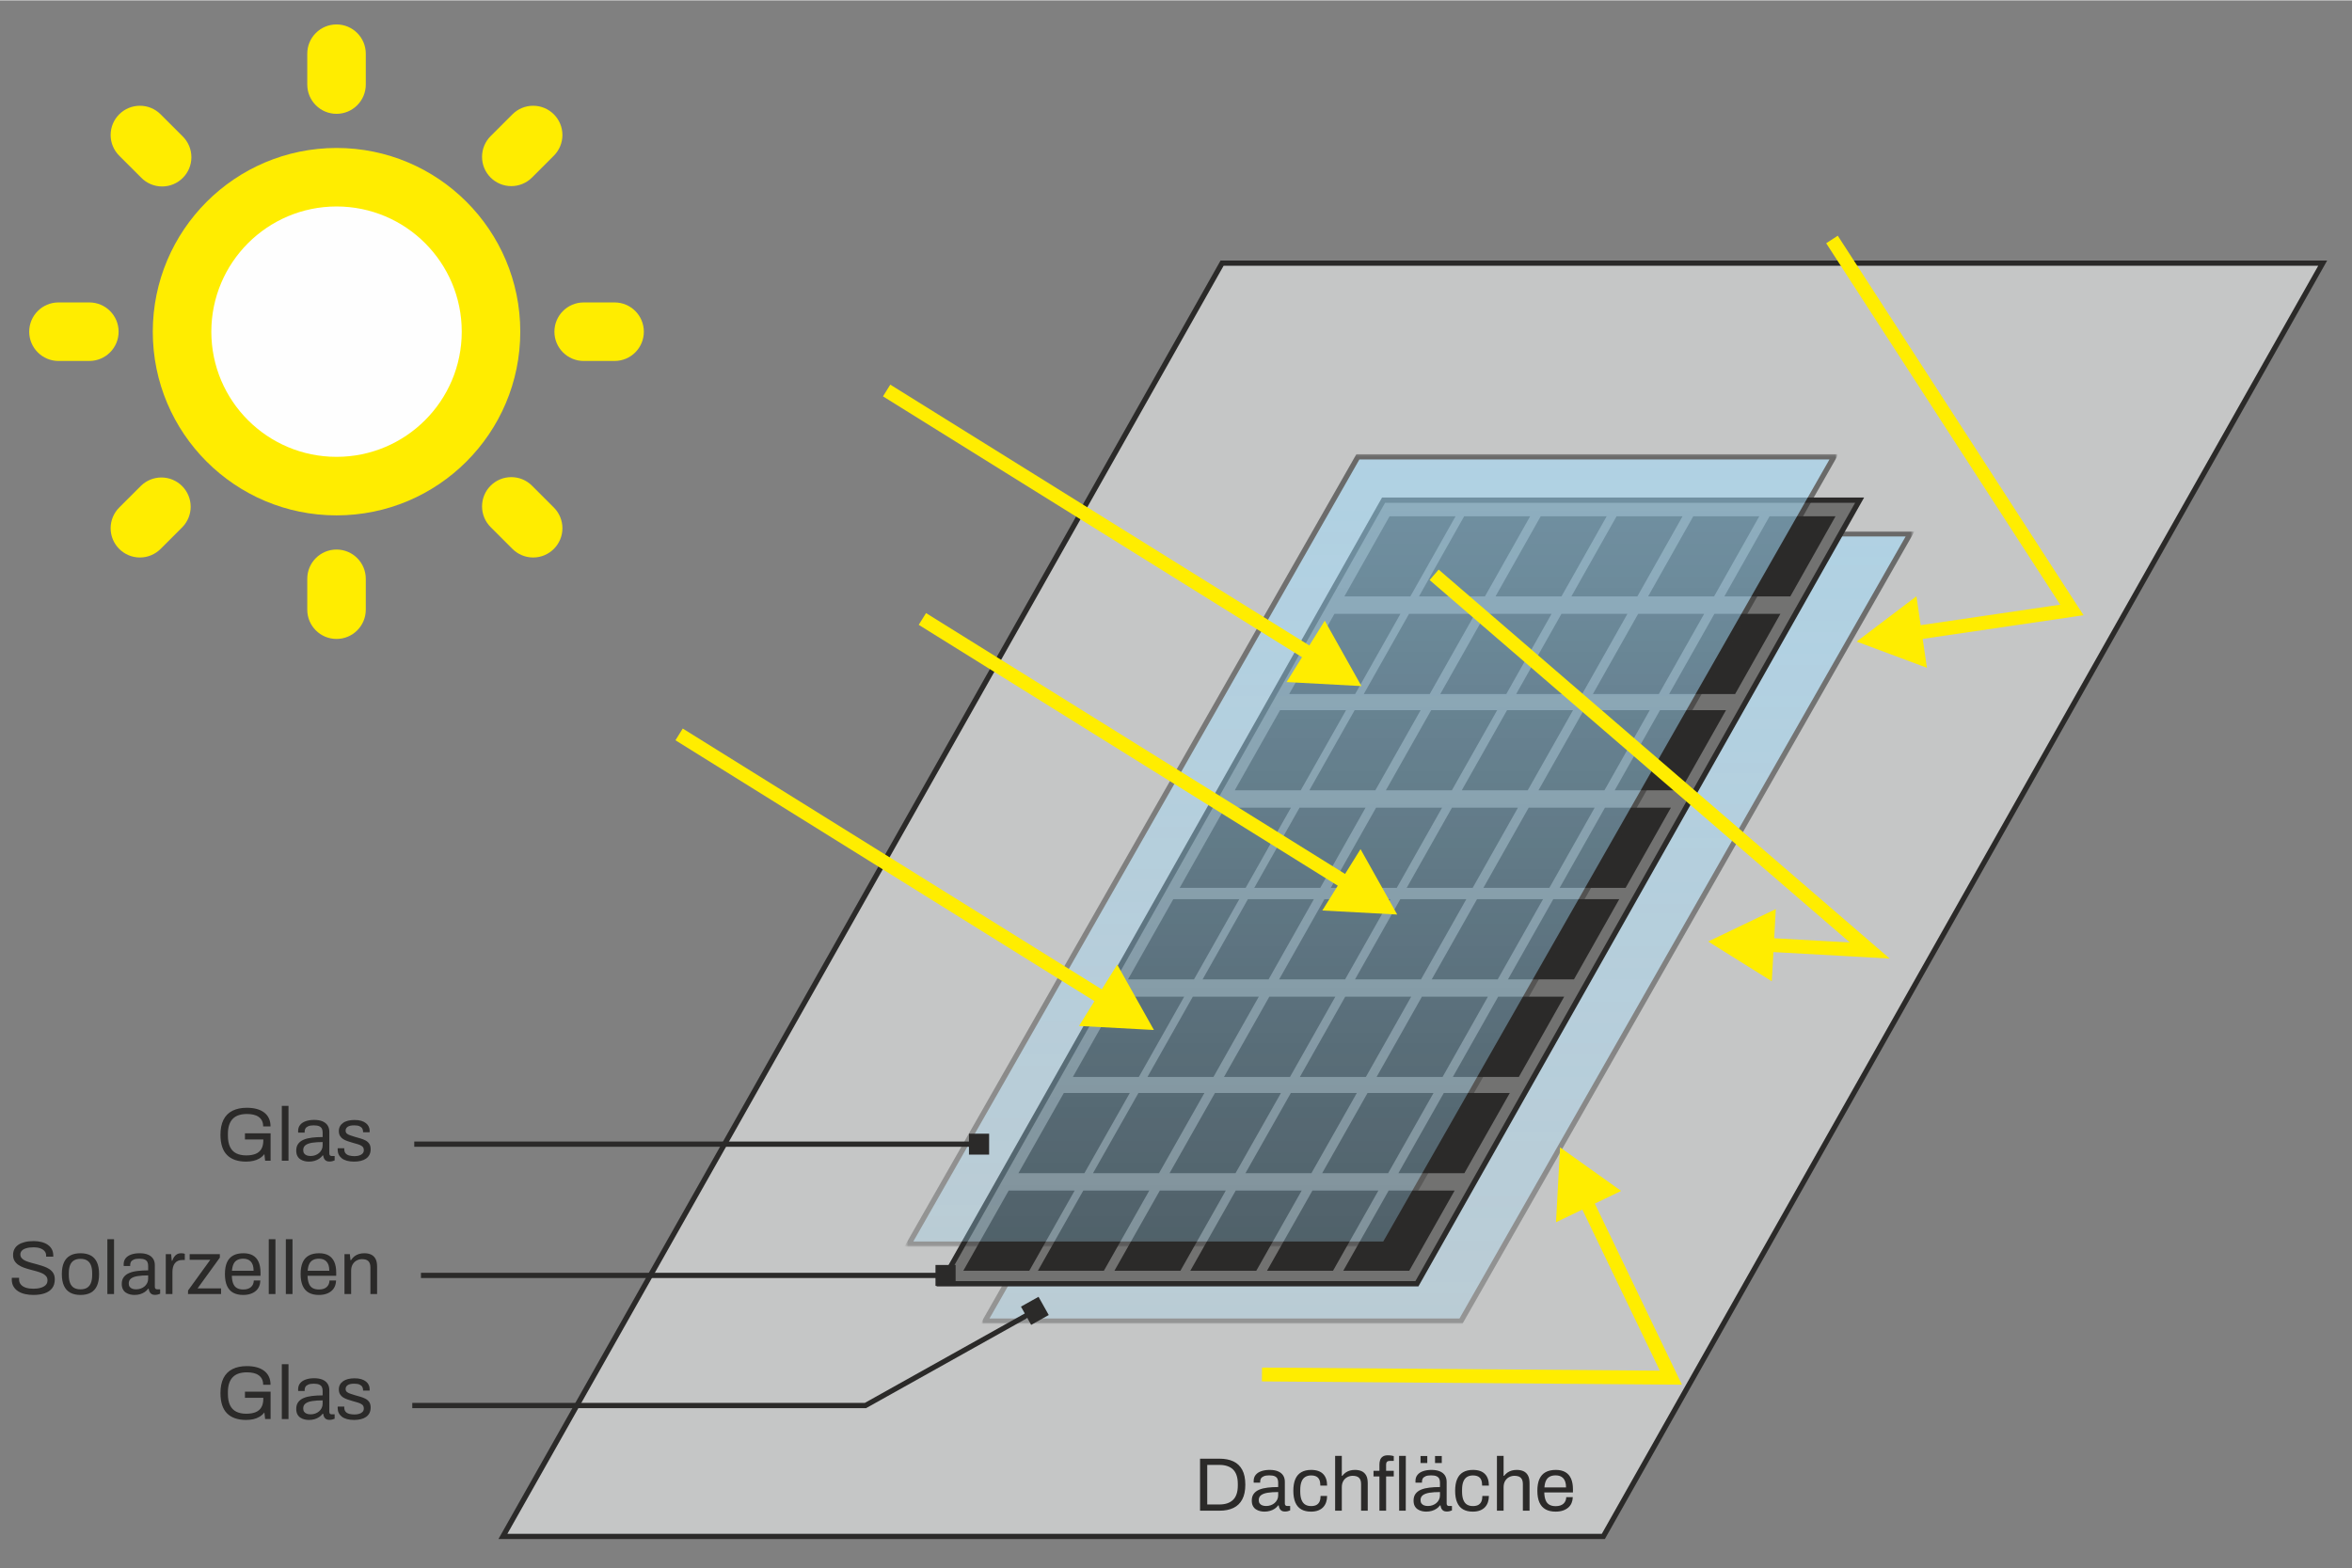 <?xml version="1.0" encoding="UTF-8"?>
<!DOCTYPE svg PUBLIC "-//W3C//DTD SVG 1.1//EN" "http://www.w3.org/Graphics/SVG/1.1/DTD/svg11.dtd">
<!-- Creator: CorelDRAW SE (64-Bit OEM-Version) -->
<svg xmlns="http://www.w3.org/2000/svg" xml:space="preserve" width="1063px" height="709px" version="1.1" shape-rendering="geometricPrecision" text-rendering="geometricPrecision" image-rendering="optimizeQuality" fill-rule="evenodd" clip-rule="evenodd"
viewBox="0 0 1063 708.67"
 xmlns:xlink="http://www.w3.org/1999/xlink"
 xmlns:xodm="http://www.corel.com/coreldraw/odm/2003">
 <rect x="0" y="0" width="1063" height="708.67" fill="#808080" stroke="none"/>
 <defs>
   <mask id="id0">
     <linearGradient id="id1" gradientUnits="userSpaceOnUse" x1="541.99" y1="-260.97" x2="541.99" y2="989.75">
      <stop offset="0" stop-opacity="1" stop-color="white"/>
      <stop offset="1" stop-opacity="0" stop-color="white"/>
     </linearGradient>
    <rect fill="url(#id1)" x="444" y="239.99" width="420.47" height="358.23"/>
   </mask>
   <mask id="id2">
     <linearGradient id="id3" gradientUnits="userSpaceOnUse" x1="507.57" y1="-295.79" x2="507.57" y2="954.92">
      <stop offset="0" stop-opacity="1" stop-color="white"/>
      <stop offset="1" stop-opacity="0" stop-color="white"/>
     </linearGradient>
    <rect fill="url(#id3)" x="409.58" y="205.16" width="420.47" height="358.23"/>
   </mask>
 </defs>
 <g id="Ebene_x0020_1">
  <path fill="#C5C6C6" stroke="#2B2A29" stroke-width="2.36" stroke-miterlimit="22.926" d="M227.29 694.37c82.82,0 165.73,0 248.55,0 82.91,0 165.81,0 248.8,0 54.12,-95.89 108.35,-191.82 162.52,-287.73 54.15,-95.87 108.4,-191.9 162.6,-287.85 -82.98,0 -165.97,0 -248.8,0 -82.9,0 -165.8,0 -248.63,0 -54.12,95.95 -108.35,191.94 -162.52,287.85 -54.15,95.87 -108.32,191.84 -162.52,287.73z"/>
  <path fill="#FFED00" fill-rule="nonzero" d="M69.05 149.78c0,45.85 37.19,83.03 83.04,83.03 45.86,0 83.05,-37.19 83.05,-83.05 0,-45.86 -37.19,-83.04 -83.05,-83.04 -45.84,0.04 -83,37.2 -83.04,83.05l0 0.01z"/>
  <path fill="#FEFEFE" fill-rule="nonzero" d="M152.1 93.17c31.25,0 56.59,25.34 56.59,56.59 0,31.25 -25.34,56.59 -56.59,56.59 -31.25,0 -56.59,-25.33 -56.59,-56.58 0.02,-31.24 25.34,-56.57 56.58,-56.6l0.01 0z"/>
  <path fill="#FFED00" fill-rule="nonzero" d="M165.32 38.06l0 -13.95c0,-7.31 -5.92,-13.23 -13.23,-13.23 -7.3,0 -13.22,5.92 -13.22,13.23l0 13.95c0,7.31 5.92,13.23 13.22,13.23 7.31,0 13.23,-5.92 13.23,-13.23z"/>
  <path fill="#FFED00" fill-rule="nonzero" d="M231.6 51.52l-9.87 9.86c-2.48,2.48 -3.87,5.85 -3.87,9.36 0,7.3 5.92,13.23 13.23,13.23 3.51,0 6.88,-1.4 9.36,-3.88l9.86 -9.87c2.48,-2.48 3.88,-5.84 3.88,-9.35 0,-7.31 -5.93,-13.23 -13.23,-13.23 -3.51,0 -6.88,1.39 -9.36,3.88z"/>
  <path fill="#FFED00" fill-rule="nonzero" d="M263.8 163l13.97 0c7.3,0.01 13.22,-5.92 13.22,-13.22 0,-7.31 -5.92,-13.23 -13.22,-13.23l-13.97 0c-7.31,0 -13.23,5.92 -13.23,13.23 0,7.3 5.92,13.23 13.23,13.23l0 -0.01z"/>
  <path fill="#FFED00" fill-rule="nonzero" d="M240.45 219.4c-2.48,-2.49 -5.85,-3.88 -9.36,-3.88 -7.31,0 -13.23,5.92 -13.23,13.23 0,3.5 1.39,6.87 3.87,9.35l9.87 9.87c2.48,2.48 5.85,3.88 9.36,3.88 7.3,0 13.23,-5.93 13.23,-13.23 0,-3.51 -1.4,-6.88 -3.88,-9.36l-9.86 -9.86z"/>
  <path fill="#FFED00" fill-rule="nonzero" d="M138.87 261.48l0 13.96c0,7.31 5.92,13.23 13.22,13.23 7.31,0 13.23,-5.92 13.23,-13.23l0 -13.96c0,-7.31 -5.92,-13.23 -13.23,-13.23 -7.3,0 -13.22,5.92 -13.22,13.23z"/>
  <path fill="#FFED00" fill-rule="nonzero" d="M63.76 219.4l-9.88 9.86c-2.48,2.48 -3.88,5.85 -3.88,9.36 0,7.3 5.93,13.23 13.24,13.23 3.51,0 6.87,-1.4 9.35,-3.88l9.87 -9.87c2.38,-2.47 3.72,-5.76 3.72,-9.19 0,-7.3 -5.93,-13.23 -13.23,-13.23 -3.43,0 -6.73,1.33 -9.19,3.72l0 0z"/>
  <path fill="#FFED00" fill-rule="nonzero" d="M40.38 136.55l-13.95 0c-7.31,0 -13.23,5.92 -13.23,13.23 0,7.3 5.92,13.23 13.23,13.23l13.95 -0.01c7.31,0.01 13.23,-5.92 13.23,-13.22 0,-7.31 -5.92,-13.23 -13.23,-13.23z"/>
  <path fill="#FFED00" fill-rule="nonzero" d="M72.59 51.52c-2.48,-2.49 -5.84,-3.88 -9.35,-3.88 -7.31,0 -13.24,5.92 -13.24,13.23 0,3.51 1.4,6.87 3.88,9.35l9.88 9.87c2.49,2.58 5.93,4.04 9.51,4.04 7.31,0 13.23,-5.93 13.23,-13.23 0,-3.59 -1.46,-7.03 -4.04,-9.52l-9.87 -9.86z"/>
  <path fill="#A2D9F7" stroke="#2B2A29" stroke-width="2.36" stroke-miterlimit="22.926" mask="url(#id0)" d="M445.18 597.04c35.83,0 71.67,0 107.5,0 35.87,0 71.75,0 107.62,0 33.78,-59.29 67.66,-118.6 101.47,-177.9 33.8,-59.28 67.65,-118.65 101.52,-177.97 -35.87,0 -71.79,0 -107.62,0 -35.83,0 -71.71,0 -107.54,0 -33.82,59.32 -67.65,118.68 -101.47,177.97 -33.83,59.29 -67.65,118.61 -101.48,177.9z"/>
  <g id="_1740587260496">
   <path fill="#727271" stroke="#2B2A29" stroke-width="2.36" stroke-miterlimit="22.926" d="M425.26 580.15c35.83,0 71.67,0 107.5,0 35.87,0 71.75,0 107.62,0 33.3,-59.01 66.7,-118.05 100.03,-177.07 33.31,-59.01 66.68,-118.1 100.06,-177.15 -35.87,0 -71.79,0 -107.62,0 -35.83,0 -71.71,0 -107.54,0 -33.34,59.05 -66.71,118.14 -100.02,177.15 -33.33,59.02 -66.73,118.06 -100.03,177.07z"/>
   <path fill="#2B2A29" stroke="#2B2A29" stroke-width="2.36" stroke-miterlimit="22.926" d="M628.71 234.4c9.06,0 18.11,0 27.12,0 -6.35,11.3 -12.75,22.6 -19.1,33.86 -9.01,0 -18.06,0 -27.11,0 6.35,-11.26 12.74,-22.56 19.09,-33.86z"/>
   <path fill="#2B2A29" stroke="#2B2A29" stroke-width="2.36" stroke-miterlimit="22.926" d="M662.43 234.4c9.05,0 18.06,0 27.11,0 -6.35,11.3 -12.74,22.6 -19.1,33.86 -9.05,0 -18.06,0 -27.11,0 6.35,-11.26 12.75,-22.56 19.1,-33.86z"/>
   <path fill="#2B2A29" stroke="#2B2A29" stroke-width="2.36" stroke-miterlimit="22.926" d="M697.02 234.4c9.01,0 18.06,0 27.11,0 -6.35,11.3 -12.75,22.6 -19.1,33.86 -9.05,0 -18.1,0 -27.11,0 6.35,-11.26 12.75,-22.56 19.1,-33.86z"/>
   <path fill="#2B2A29" stroke="#2B2A29" stroke-width="2.36" stroke-miterlimit="22.926" d="M731.31 234.4c9.02,0 18.07,0 27.12,0 -6.36,11.3 -12.75,22.6 -19.1,33.86 -9.05,0 -18.11,0 -27.12,0 6.36,-11.26 12.75,-22.56 19.1,-33.86z"/>
   <path fill="#2B2A29" stroke="#2B2A29" stroke-width="2.36" stroke-miterlimit="22.926" d="M765.98 234.4c9.06,0 18.11,0 27.12,0 -6.35,11.3 -12.75,22.6 -19.1,33.86 -9.01,0 -18.06,0 -27.11,0 6.35,-11.26 12.74,-22.56 19.09,-33.86z"/>
   <path fill="#2B2A29" stroke="#2B2A29" stroke-width="2.36" stroke-miterlimit="22.926" d="M800.45 234.4c9.01,0 18.06,0 27.11,0 -6.35,11.3 -12.75,22.6 -19.1,33.86 -9.05,0 -18.1,0 -27.11,0 6.35,-11.26 12.74,-22.56 19.1,-33.86z"/>
   <path fill="#2B2A29" stroke="#2B2A29" stroke-width="2.36" stroke-miterlimit="22.926" d="M603.8 278.5c9.05,0 18.11,0 27.12,0 -6.36,11.3 -12.75,22.6 -19.14,33.9 -9.02,0 -18.07,0 -27.12,0 6.4,-11.3 12.79,-22.6 19.14,-33.9z"/>
   <path fill="#2B2A29" stroke="#2B2A29" stroke-width="2.36" stroke-miterlimit="22.926" d="M637.52 278.5c9.05,0 18.06,0 27.11,0 -6.35,11.3 -12.75,22.6 -19.14,33.9 -9.05,0 -18.06,0 -27.11,0 6.39,-11.3 12.78,-22.6 19.14,-33.9z"/>
   <path fill="#2B2A29" stroke="#2B2A29" stroke-width="2.36" stroke-miterlimit="22.926" d="M672.11 278.5c9,0 18.06,0 27.11,0 -6.35,11.3 -12.75,22.6 -19.14,33.9 -9.05,0 -18.11,0 -27.12,0 6.4,-11.3 12.79,-22.6 19.15,-33.9z"/>
   <path fill="#2B2A29" stroke="#2B2A29" stroke-width="2.36" stroke-miterlimit="22.926" d="M706.4 278.5c9.01,0 18.06,0 27.11,0 -6.35,11.3 -12.74,22.6 -19.14,33.9 -9.05,0 -18.1,0 -27.11,0 6.39,-11.3 12.79,-22.6 19.14,-33.9z"/>
   <path fill="#2B2A29" stroke="#2B2A29" stroke-width="2.36" stroke-miterlimit="22.926" d="M741.07 278.5c9.05,0 18.11,0 27.12,0 -6.36,11.3 -12.75,22.6 -19.15,33.9 -9.01,0 -18.06,0 -27.11,0 6.4,-11.3 12.79,-22.6 19.14,-33.9z"/>
   <path fill="#2B2A29" stroke="#2B2A29" stroke-width="2.36" stroke-miterlimit="22.926" d="M775.53 278.5c9.01,0 18.07,0 27.12,0 -6.35,11.3 -12.75,22.6 -19.14,33.9 -9.05,0 -18.11,0 -27.12,0 6.4,-11.3 12.79,-22.6 19.14,-33.9z"/>
   <path fill="#2B2A29" stroke="#2B2A29" stroke-width="2.36" stroke-miterlimit="22.926" d="M579.22 322.03c9.05,0 18.11,0 27.12,0 -6.4,11.3 -12.75,22.6 -19.15,33.87 -9.01,0 -18.06,0 -27.11,0 6.4,-11.27 12.75,-22.57 19.14,-33.87z"/>
   <path fill="#2B2A29" stroke="#2B2A29" stroke-width="2.36" stroke-miterlimit="22.926" d="M612.94 322.03c9.05,0 18.06,0 27.11,0 -6.39,11.3 -12.75,22.6 -19.14,33.87 -9.05,0 -18.06,0 -27.11,0 6.39,-11.27 12.74,-22.57 19.14,-33.87z"/>
   <path fill="#2B2A29" stroke="#2B2A29" stroke-width="2.36" stroke-miterlimit="22.926" d="M647.52 322.03c9.01,0 18.07,0 27.12,0 -6.4,11.3 -12.75,22.6 -19.14,33.87 -9.06,0 -18.11,0 -27.12,0 6.4,-11.27 12.75,-22.57 19.14,-33.87z"/>
   <path fill="#2B2A29" stroke="#2B2A29" stroke-width="2.36" stroke-miterlimit="22.926" d="M681.82 322.03c9.01,0 18.06,0 27.11,0 -6.39,11.3 -12.74,22.6 -19.14,33.87 -9.05,0 -18.1,0 -27.11,0 6.39,-11.27 12.75,-22.57 19.14,-33.87z"/>
   <path fill="#2B2A29" stroke="#2B2A29" stroke-width="2.36" stroke-miterlimit="22.926" d="M716.49 322.03c9.05,0 18.1,0 27.11,0 -6.39,11.3 -12.74,22.6 -19.14,33.87 -9.01,0 -18.06,0 -27.11,0 6.39,-11.27 12.75,-22.57 19.14,-33.87z"/>
   <path fill="#2B2A29" stroke="#2B2A29" stroke-width="2.36" stroke-miterlimit="22.926" d="M750.95 322.03c9.01,0 18.07,0 27.12,0 -6.4,11.3 -12.75,22.6 -19.14,33.87 -9.06,0 -18.11,0 -27.12,0 6.4,-11.27 12.75,-22.57 19.14,-33.87z"/>
   <path fill="#2B2A29" stroke="#2B2A29" stroke-width="2.36" stroke-miterlimit="22.926" d="M554.31 366.13c9.05,0 18.1,0 27.11,0 -6.39,11.3 -12.74,22.6 -19.14,33.9 -9.01,0 -18.06,0 -27.11,0 6.39,-11.3 12.75,-22.6 19.14,-33.9z"/>
   <path fill="#2B2A29" stroke="#2B2A29" stroke-width="2.36" stroke-miterlimit="22.926" d="M588.02 366.13c9.06,0 18.07,0 27.12,0 -6.4,11.3 -12.75,22.6 -19.14,33.9 -9.06,0 -18.06,0 -27.12,0 6.4,-11.3 12.75,-22.6 19.14,-33.9z"/>
   <path fill="#2B2A29" stroke="#2B2A29" stroke-width="2.36" stroke-miterlimit="22.926" d="M622.61 366.13c9.01,0 18.06,0 27.12,0 -6.4,11.3 -12.75,22.6 -19.15,33.9 -9.05,0 -18.1,0 -27.11,0 6.4,-11.3 12.75,-22.6 19.14,-33.9z"/>
   <path fill="#2B2A29" stroke="#2B2A29" stroke-width="2.36" stroke-miterlimit="22.926" d="M656.91 366.13c9.01,0 18.06,0 27.11,0 -6.39,11.3 -12.74,22.6 -19.14,33.9 -9.05,0 -18.1,0 -27.11,0 6.39,-11.3 12.74,-22.6 19.14,-33.9z"/>
   <path fill="#2B2A29" stroke="#2B2A29" stroke-width="2.36" stroke-miterlimit="22.926" d="M691.58 366.13c9.05,0 18.1,0 27.11,0 -6.39,11.3 -12.74,22.6 -19.14,33.9 -9.01,0 -18.06,0 -27.11,0 6.39,-11.3 12.74,-22.6 19.14,-33.9z"/>
   <path fill="#2B2A29" stroke="#2B2A29" stroke-width="2.36" stroke-miterlimit="22.926" d="M726.04 366.13c9.01,0 18.06,0 27.11,0 -6.39,11.3 -12.74,22.6 -19.14,33.9 -9.05,0 -18.1,0 -27.11,0 6.39,-11.3 12.75,-22.6 19.14,-33.9z"/>
   <path fill="#2B2A29" stroke="#2B2A29" stroke-width="2.36" stroke-miterlimit="22.926" d="M530.97 407.47c9.06,0 18.11,0 27.12,0 -6.4,11.3 -12.79,22.6 -19.14,33.9 -9.01,0 -18.06,0 -27.12,0 6.36,-11.3 12.75,-22.6 19.14,-33.9z"/>
   <path fill="#2B2A29" stroke="#2B2A29" stroke-width="2.36" stroke-miterlimit="22.926" d="M564.69 407.47c9.05,0 18.06,0 27.11,0 -6.39,11.3 -12.79,22.6 -19.14,33.9 -9.05,0 -18.06,0 -27.11,0 6.35,-11.3 12.75,-22.6 19.14,-33.9z"/>
   <path fill="#2B2A29" stroke="#2B2A29" stroke-width="2.36" stroke-miterlimit="22.926" d="M599.28 407.47c9.01,0 18.06,0 27.11,0 -6.39,11.3 -12.79,22.6 -19.14,33.9 -9.05,0 -18.1,0 -27.11,0 6.35,-11.3 12.74,-22.6 19.14,-33.9z"/>
   <path fill="#2B2A29" stroke="#2B2A29" stroke-width="2.36" stroke-miterlimit="22.926" d="M633.57 407.47c9.01,0 18.07,0 27.12,0 -6.4,11.3 -12.79,22.6 -19.14,33.9 -9.06,0 -18.11,0 -27.12,0 6.35,-11.3 12.75,-22.6 19.14,-33.9z"/>
   <path fill="#2B2A29" stroke="#2B2A29" stroke-width="2.36" stroke-miterlimit="22.926" d="M668.24 407.47c9.06,0 18.11,0 27.12,0 -6.4,11.3 -12.79,22.6 -19.14,33.9 -9.02,0 -18.07,0 -27.12,0 6.36,-11.3 12.75,-22.6 19.14,-33.9z"/>
   <path fill="#2B2A29" stroke="#2B2A29" stroke-width="2.36" stroke-miterlimit="22.926" d="M702.71 407.47c9.01,0 18.06,0 27.11,0 -6.39,11.3 -12.79,22.6 -19.14,33.9 -9.05,0 -18.1,0 -27.12,0 6.36,-11.3 12.75,-22.6 19.15,-33.9z"/>
   <path fill="#2B2A29" stroke="#2B2A29" stroke-width="2.36" stroke-miterlimit="22.926" d="M506.06 451.57c9.05,0 18.11,0 27.11,0 -6.39,11.3 -12.78,22.6 -19.14,33.9 -9.01,0 -18.06,0 -27.11,0 6.35,-11.3 12.75,-22.6 19.14,-33.9z"/>
   <path fill="#2B2A29" stroke="#2B2A29" stroke-width="2.36" stroke-miterlimit="22.926" d="M539.78 451.57c9.05,0 18.06,0 27.11,0 -6.39,11.3 -12.79,22.6 -19.14,33.9 -9.05,0 -18.06,0 -27.12,0 6.36,-11.3 12.75,-22.6 19.15,-33.9z"/>
   <path fill="#2B2A29" stroke="#2B2A29" stroke-width="2.36" stroke-miterlimit="22.926" d="M574.36 451.57c9.01,0 18.07,0 27.12,0 -6.4,11.3 -12.79,22.6 -19.14,33.9 -9.06,0 -18.11,0 -27.12,0 6.36,-11.3 12.75,-22.6 19.14,-33.9z"/>
   <path fill="#2B2A29" stroke="#2B2A29" stroke-width="2.36" stroke-miterlimit="22.926" d="M608.66 451.57c9.01,0 18.06,0 27.11,0 -6.39,11.3 -12.78,22.6 -19.14,33.9 -9.05,0 -18.1,0 -27.11,0 6.35,-11.3 12.75,-22.6 19.14,-33.9z"/>
   <path fill="#2B2A29" stroke="#2B2A29" stroke-width="2.36" stroke-miterlimit="22.926" d="M643.33 451.57c9.05,0 18.1,0 27.11,0 -6.39,11.3 -12.78,22.6 -19.14,33.9 -9.01,0 -18.06,0 -27.11,0 6.35,-11.3 12.75,-22.6 19.14,-33.9z"/>
   <path fill="#2B2A29" stroke="#2B2A29" stroke-width="2.36" stroke-miterlimit="22.926" d="M677.79 451.57c9.01,0 18.07,0 27.12,0 -6.4,11.3 -12.79,22.6 -19.14,33.9 -9.06,0 -18.11,0 -27.12,0 6.35,-11.3 12.75,-22.6 19.14,-33.9z"/>
   <path fill="#2B2A29" stroke="#2B2A29" stroke-width="2.36" stroke-miterlimit="22.926" d="M481.48 495.11c9.05,0 18.1,0 27.11,0 -6.39,11.29 -12.78,22.59 -19.18,33.89 -9.01,0 -18.06,0 -27.11,0 6.39,-11.3 12.79,-22.6 19.18,-33.89z"/>
   <path fill="#2B2A29" stroke="#2B2A29" stroke-width="2.36" stroke-miterlimit="22.926" d="M515.2 495.11c9.05,0 18.06,0 27.11,0 -6.4,11.29 -12.79,22.59 -19.18,33.89 -9.05,0 -18.06,0 -27.12,0 6.4,-11.3 12.79,-22.6 19.19,-33.89z"/>
   <path fill="#2B2A29" stroke="#2B2A29" stroke-width="2.36" stroke-miterlimit="22.926" d="M549.78 495.11c9.01,0 18.07,0 27.12,0 -6.4,11.29 -12.79,22.59 -19.19,33.89 -9.05,0 -18.1,0 -27.11,0 6.39,-11.3 12.79,-22.6 19.18,-33.89z"/>
   <path fill="#2B2A29" stroke="#2B2A29" stroke-width="2.36" stroke-miterlimit="22.926" d="M584.08 495.11c9.01,0 18.06,0 27.11,0 -6.39,11.29 -12.78,22.59 -19.18,33.89 -9.05,0 -18.1,0 -27.11,0 6.39,-11.3 12.79,-22.6 19.18,-33.89z"/>
   <path fill="#2B2A29" stroke="#2B2A29" stroke-width="2.36" stroke-miterlimit="22.926" d="M618.75 495.11c9.05,0 18.1,0 27.11,0 -6.39,11.29 -12.78,22.59 -19.18,33.89 -9.01,0 -18.06,0 -27.11,0 6.39,-11.3 12.79,-22.6 19.18,-33.89z"/>
   <path fill="#2B2A29" stroke="#2B2A29" stroke-width="2.36" stroke-miterlimit="22.926" d="M653.21 495.11c9.01,0 18.07,0 27.12,0 -6.4,11.29 -12.79,22.59 -19.19,33.89 -9.05,0 -18.1,0 -27.11,0 6.39,-11.3 12.79,-22.6 19.18,-33.89z"/>
   <path fill="#2B2A29" stroke="#2B2A29" stroke-width="2.36" stroke-miterlimit="22.926" d="M456.57 539.21c9.05,0 18.1,0 27.11,0 -6.39,11.3 -12.79,22.6 -19.18,33.9 -9.01,0 -18.06,0 -27.11,0 6.39,-11.3 12.78,-22.6 19.18,-33.9z"/>
   <path fill="#2B2A29" stroke="#2B2A29" stroke-width="2.36" stroke-miterlimit="22.926" d="M490.28 539.21c9.06,0 18.07,0 27.12,0 -6.4,11.3 -12.79,22.6 -19.19,33.9 -9.05,0 -18.06,0 -27.11,0 6.39,-11.3 12.79,-22.6 19.18,-33.9z"/>
   <path fill="#2B2A29" stroke="#2B2A29" stroke-width="2.36" stroke-miterlimit="22.926" d="M524.87 539.21c9.01,0 18.06,0 27.11,0 -6.39,11.3 -12.78,22.6 -19.18,33.9 -9.05,0 -18.1,0 -27.11,0 6.39,-11.3 12.79,-22.6 19.18,-33.9z"/>
   <path fill="#2B2A29" stroke="#2B2A29" stroke-width="2.36" stroke-miterlimit="22.926" d="M559.17 539.21c9.01,0 18.06,0 27.11,0 -6.39,11.3 -12.79,22.6 -19.18,33.9 -9.05,0 -18.11,0 -27.11,0 6.39,-11.3 12.78,-22.6 19.18,-33.9z"/>
   <path fill="#2B2A29" stroke="#2B2A29" stroke-width="2.36" stroke-miterlimit="22.926" d="M593.84 539.21c9.05,0 18.1,0 27.11,0 -6.39,11.3 -12.79,22.6 -19.18,33.9 -9.01,0 -18.06,0 -27.12,0 6.4,-11.3 12.79,-22.6 19.19,-33.9z"/>
   <path fill="#2B2A29" stroke="#2B2A29" stroke-width="2.36" stroke-miterlimit="22.926" d="M628.3 539.21c9.01,0 18.06,0 27.11,0 -6.39,11.3 -12.79,22.6 -19.18,33.9 -9.05,0 -18.1,0 -27.11,0 6.39,-11.3 12.79,-22.6 19.18,-33.9z"/>
  </g>
  <path fill="#A2D9F7" stroke="#2B2A29" stroke-width="2.36" stroke-miterlimit="22.926" mask="url(#id2)" d="M410.76 562.21c35.83,0 71.66,0 107.49,0 35.88,0 71.75,0 107.62,0 33.79,-59.29 67.67,-118.6 101.48,-177.9 33.8,-59.28 67.65,-118.65 101.52,-177.97 -35.88,0 -71.79,0 -107.62,0 -35.84,0 -71.71,0 -107.54,0 -33.83,59.32 -67.65,118.69 -101.48,177.97 -33.82,59.29 -67.65,118.61 -101.47,177.9z"/>
  <g>
   <path fill="#FFED00" fill-rule="nonzero" d="M590.64 298.29l-191.57 -119.28 3.3 -5.3 191.58 119.28 -3.31 5.3zm8.1 -17.88l16.58 29.57 -33.85 -1.83 17.27 -27.74z"/>
  </g>
  <g>
   <path fill="#FFED00" fill-rule="nonzero" d="M606.8 401.57l-191.58 -119.28 3.31 -5.31 191.57 119.28 -3.3 5.31zm8.1 -17.89l16.58 29.57 -33.85 -1.83 17.27 -27.74z"/>
  </g>
  <g>
   <path fill="#FFED00" fill-rule="nonzero" d="M496.84 453.76l-191.57 -119.29 3.3 -5.3 191.58 119.28 -3.31 5.31zm8.1 -17.89l16.58 29.57 -33.85 -1.83 17.27 -27.74z"/>
  </g>
  <g>
   <path fill="#FFED00" fill-rule="nonzero" d="M933.78 277.26l-108.43 -167.47 5.24 -3.4 108.43 167.48 -2.17 4.79 -3.07 -1.4zm5.24 -3.39l2.65 4.08 -4.82 0.71 2.17 -4.79zm-73.51 8.95l70.44 -10.35 0.9 6.19 -70.43 10.35 -0.91 -6.19zm5.38 18.89l-31.77 -11.85 27.02 -20.48 4.75 32.33z"/>
  </g>
  <g>
   <path fill="#FFED00" fill-rule="nonzero" d="M755.14 625.73l-184.81 -1.44 0.05 -6.25 184.81 1.44 2.79 1.77 -2.84 4.48zm2.84 -4.48l2.17 4.51 -5.01 -0.03 2.84 -4.48zm-38.32 -79.66l38.32 79.66 -5.63 2.71 -38.32 -79.66 5.63 -2.71zm-16.42 10.76l1.84 -33.84 27.6 19.68 -29.44 14.16z"/>
  </g>
  <g>
   <path fill="#FFED00" fill-rule="nonzero" d="M843.03 431.88l-196.9 -169.83 4.08 -4.74 196.9 169.84 -2.21 5.48 -1.87 -0.75zm4.08 -4.73l6.95 6 -9.16 -0.52 2.21 -5.48zm-47.83 -3.32l45.96 2.56 -0.34 6.24 -45.96 -2.56 0.34 -6.24zm1.49 19.58l-28.74 -17.97 30.56 -14.66 -1.82 32.63z"/>
  </g>
  <g>
   <path fill="#2B2A29" fill-rule="nonzero" d="M437.93 521.77l0 -9.45 9.11 0 0 9.45 -9.11 0zm-250.7 -5.91l255.25 0 0 2.37 -255.25 0 0 -2.37z"/>
  </g>
  <path fill="#2B2A29" fill-rule="nonzero" d="M111.26 524.94c-3.79,0 -6.68,-1 -8.65,-2.99 -1.98,-1.98 -2.97,-5.05 -2.97,-9.18 0,-2.7 0.46,-4.95 1.37,-6.76 0.92,-1.8 2.26,-3.16 4.05,-4.06 1.78,-0.9 3.95,-1.35 6.51,-1.35 1.6,0 3.05,0.17 4.35,0.51 1.31,0.34 2.43,0.86 3.38,1.56 0.95,0.7 1.68,1.57 2.19,2.62 0.52,1.05 0.78,2.3 0.78,3.74l-3.33 0c0,-1.01 -0.18,-1.87 -0.55,-2.59 -0.36,-0.72 -0.88,-1.31 -1.56,-1.76 -0.67,-0.46 -1.45,-0.79 -2.35,-0.98 -0.89,-0.19 -1.84,-0.29 -2.84,-0.29 -1.37,0 -2.6,0.17 -3.67,0.51 -1.07,0.34 -1.98,0.88 -2.71,1.61 -0.73,0.73 -1.29,1.67 -1.68,2.81 -0.39,1.15 -0.58,2.51 -0.58,4.08l0 0.72c0,2.13 0.33,3.85 0.98,5.18 0.65,1.33 1.59,2.29 2.83,2.9 1.23,0.6 2.71,0.91 4.45,0.91 1.76,0 3.21,-0.25 4.36,-0.74 1.14,-0.49 1.99,-1.24 2.55,-2.25 0.56,-1 0.84,-2.27 0.84,-3.8l0 -0.41 -8.3 0 0 -2.78 11.59 0 0 12.38 -2.47 0 -0.34 -2.99c-0.62,0.8 -1.35,1.45 -2.2,1.96 -0.84,0.5 -1.77,0.87 -2.79,1.09 -1.02,0.23 -2.1,0.35 -3.24,0.35z"/>
  <polygon id="_1" fill="#2B2A29" fill-rule="nonzero" points="127.37,524.53 127.37,499.74 130.39,499.74 130.39,524.53 "/>
  <path id="_2" fill="#2B2A29" fill-rule="nonzero" d="M139.61 524.94c-0.66,0 -1.32,-0.08 -1.98,-0.24 -0.67,-0.16 -1.28,-0.43 -1.86,-0.79 -0.57,-0.37 -1.03,-0.88 -1.37,-1.53 -0.34,-0.65 -0.51,-1.47 -0.51,-2.45 0,-1.23 0.29,-2.25 0.89,-3.05 0.59,-0.8 1.42,-1.42 2.49,-1.87 1.06,-0.44 2.32,-0.75 3.78,-0.92 1.47,-0.17 3.05,-0.26 4.77,-0.26l0 -2.06c0,-0.66 -0.12,-1.23 -0.34,-1.71 -0.23,-0.48 -0.64,-0.85 -1.22,-1.12 -0.58,-0.26 -1.41,-0.39 -2.49,-0.39 -1.03,0 -1.84,0.13 -2.45,0.39 -0.6,0.27 -1.03,0.6 -1.27,1.02 -0.24,0.41 -0.36,0.86 -0.36,1.37l0 0.51 -2.91 0c-0.02,-0.11 -0.04,-0.23 -0.04,-0.34 0,-0.12 0,-0.25 0,-0.41 0,-1.1 0.31,-2.02 0.91,-2.76 0.61,-0.75 1.46,-1.3 2.56,-1.68 1.09,-0.38 2.35,-0.57 3.77,-0.57 1.51,0 2.77,0.22 3.79,0.65 1.01,0.44 1.78,1.05 2.29,1.85 0.52,0.8 0.78,1.76 0.78,2.88l0 9.77c0,0.44 0.1,0.74 0.3,0.91 0.21,0.17 0.46,0.26 0.76,0.26l1.34 0 0 1.99c-0.32,0.14 -0.68,0.26 -1.07,0.36 -0.39,0.1 -0.83,0.15 -1.33,0.15 -0.6,0 -1.09,-0.12 -1.48,-0.36 -0.39,-0.24 -0.68,-0.57 -0.89,-0.99 -0.21,-0.42 -0.34,-0.9 -0.41,-1.42l-0.24 0c-0.41,0.57 -0.93,1.06 -1.56,1.49 -0.63,0.42 -1.33,0.75 -2.11,0.97 -0.78,0.23 -1.62,0.35 -2.54,0.35zm0.76 -2.54c0.73,0 1.42,-0.11 2.07,-0.34 0.65,-0.23 1.23,-0.56 1.73,-0.98 0.51,-0.42 0.91,-0.93 1.2,-1.53 0.3,-0.59 0.45,-1.24 0.45,-1.95l0 -1.51c-1.85,0 -3.43,0.11 -4.73,0.31 -1.31,0.21 -2.3,0.57 -3,1.1 -0.7,0.52 -1.05,1.27 -1.05,2.23 0,0.61 0.14,1.12 0.41,1.5 0.28,0.39 0.67,0.68 1.17,0.88 0.5,0.19 1.08,0.29 1.75,0.29z"/>
  <path id="_3" fill="#2B2A29" fill-rule="nonzero" d="M160.08 524.94c-1.23,0 -2.32,-0.13 -3.26,-0.38 -0.93,-0.25 -1.71,-0.62 -2.33,-1.1 -0.61,-0.48 -1.08,-1.05 -1.4,-1.71 -0.32,-0.66 -0.48,-1.42 -0.48,-2.26 0,-0.12 0,-0.23 0,-0.33 0,-0.1 0.01,-0.19 0.03,-0.26l2.98 0c-0.02,0.09 -0.03,0.17 -0.03,0.24 0,0.07 0,0.14 0,0.21 0.02,0.8 0.23,1.43 0.63,1.88 0.4,0.46 0.96,0.78 1.67,0.96 0.7,0.19 1.49,0.28 2.36,0.28 0.76,0 1.45,-0.1 2.09,-0.29 0.64,-0.2 1.15,-0.49 1.53,-0.89 0.38,-0.4 0.56,-0.91 0.56,-1.53 0,-0.75 -0.24,-1.33 -0.73,-1.73 -0.5,-0.4 -1.14,-0.72 -1.94,-0.94 -0.8,-0.23 -1.63,-0.47 -2.5,-0.72 -0.73,-0.21 -1.47,-0.44 -2.2,-0.69 -0.73,-0.25 -1.38,-0.56 -1.97,-0.92 -0.58,-0.37 -1.05,-0.84 -1.4,-1.43 -0.36,-0.58 -0.54,-1.32 -0.54,-2.21 0,-0.8 0.17,-1.51 0.5,-2.12 0.33,-0.62 0.81,-1.15 1.43,-1.58 0.61,-0.44 1.36,-0.76 2.24,-0.98 0.88,-0.22 1.86,-0.32 2.93,-0.32 1.14,0 2.14,0.12 3,0.37 0.86,0.26 1.57,0.61 2.14,1.07 0.58,0.45 1,0.97 1.27,1.56 0.28,0.58 0.41,1.2 0.41,1.86 0,0.14 0,0.27 0,0.4 0,0.12 -0.01,0.22 -0.03,0.29l-2.95 0 0 -0.38c0,-0.45 -0.12,-0.89 -0.36,-1.32 -0.24,-0.42 -0.65,-0.76 -1.23,-1.03 -0.59,-0.26 -1.39,-0.39 -2.42,-0.39 -0.66,0 -1.23,0.05 -1.71,0.15 -0.48,0.11 -0.88,0.27 -1.2,0.48 -0.32,0.22 -0.56,0.47 -0.72,0.76 -0.16,0.28 -0.24,0.61 -0.24,0.98 0,0.59 0.19,1.05 0.58,1.37 0.39,0.32 0.91,0.58 1.56,0.79 0.65,0.2 1.35,0.43 2.11,0.68 0.8,0.23 1.61,0.46 2.45,0.7 0.83,0.24 1.6,0.55 2.3,0.91 0.69,0.37 1.25,0.87 1.68,1.49 0.42,0.63 0.63,1.46 0.63,2.49 0,0.96 -0.18,1.79 -0.55,2.5 -0.36,0.71 -0.88,1.29 -1.56,1.75 -0.67,0.46 -1.46,0.79 -2.36,1.01 -0.91,0.22 -1.9,0.33 -2.97,0.33z"/>
  <g>
   <path fill="#2B2A29" fill-rule="nonzero" d="M422.8 581.11l0 -9.45 9.1 0 0 9.45 -9.1 0zm-232.55 -5.91l237.1 0 0 2.36 -237.1 0 0 -2.36z"/>
  </g>
  <g>
   <path fill="#2B2A29" fill-rule="nonzero" d="M466.04 598.74l-4.61 -8.25 7.94 -4.44 4.62 8.24 -7.95 4.45zm-75.48 35.43l76.57 -42.81 1.15 2.06 -76.57 42.81 -0.57 0.15 -0.58 -2.21zm1.15 2.06l-0.27 0.15 -0.3 0 0.57 -0.15zm-205.38 -2.21l204.81 0 0 2.36 -204.81 0 0 -2.36z"/>
  </g>
  <path fill="#2B2A29" fill-rule="nonzero" d="M111.26 641.72c-3.79,0 -6.68,-1 -8.65,-2.98 -1.98,-1.99 -2.97,-5.05 -2.97,-9.19 0,-2.7 0.46,-4.95 1.37,-6.76 0.92,-1.8 2.26,-3.16 4.05,-4.06 1.78,-0.9 3.95,-1.35 6.51,-1.35 1.6,0 3.05,0.17 4.35,0.51 1.31,0.34 2.43,0.86 3.38,1.56 0.95,0.7 1.68,1.57 2.19,2.62 0.52,1.06 0.78,2.3 0.78,3.74l-3.33 0c0,-1 -0.18,-1.87 -0.55,-2.59 -0.36,-0.72 -0.88,-1.3 -1.56,-1.76 -0.67,-0.46 -1.45,-0.78 -2.35,-0.98 -0.89,-0.19 -1.84,-0.29 -2.84,-0.29 -1.37,0 -2.6,0.17 -3.67,0.51 -1.07,0.35 -1.98,0.88 -2.71,1.61 -0.73,0.74 -1.29,1.67 -1.68,2.82 -0.39,1.14 -0.58,2.5 -0.58,4.08l0 0.72c0,2.12 0.33,3.85 0.98,5.17 0.65,1.33 1.59,2.29 2.83,2.9 1.23,0.6 2.71,0.91 4.45,0.91 1.76,0 3.21,-0.25 4.36,-0.74 1.14,-0.49 1.99,-1.24 2.55,-2.25 0.56,-1 0.84,-2.27 0.84,-3.8l0 -0.41 -8.3 0 0 -2.78 11.59 0 0 12.38 -2.47 0 -0.34 -2.99c-0.62,0.8 -1.35,1.46 -2.2,1.96 -0.84,0.5 -1.77,0.87 -2.79,1.1 -1.02,0.22 -2.1,0.34 -3.24,0.34z"/>
  <polygon id="_1_0" fill="#2B2A29" fill-rule="nonzero" points="127.37,641.31 127.37,616.52 130.39,616.52 130.39,641.31 "/>
  <path id="_2_1" fill="#2B2A29" fill-rule="nonzero" d="M139.61 641.72c-0.66,0 -1.32,-0.08 -1.98,-0.24 -0.67,-0.16 -1.28,-0.42 -1.86,-0.79 -0.57,-0.37 -1.03,-0.88 -1.37,-1.53 -0.34,-0.65 -0.51,-1.46 -0.51,-2.45 0,-1.23 0.29,-2.25 0.89,-3.05 0.59,-0.8 1.42,-1.42 2.49,-1.87 1.06,-0.44 2.32,-0.75 3.78,-0.92 1.47,-0.17 3.05,-0.26 4.77,-0.26l0 -2.06c0,-0.66 -0.12,-1.23 -0.34,-1.71 -0.23,-0.48 -0.64,-0.85 -1.22,-1.11 -0.58,-0.27 -1.41,-0.4 -2.49,-0.4 -1.03,0 -1.84,0.13 -2.45,0.4 -0.6,0.26 -1.03,0.6 -1.27,1.01 -0.24,0.41 -0.36,0.87 -0.36,1.37l0 0.51 -2.91 0c-0.02,-0.11 -0.04,-0.23 -0.04,-0.34 0,-0.11 0,-0.25 0,-0.41 0,-1.1 0.31,-2.02 0.91,-2.76 0.61,-0.74 1.46,-1.3 2.56,-1.68 1.09,-0.38 2.35,-0.57 3.77,-0.57 1.51,0 2.77,0.22 3.79,0.65 1.01,0.44 1.78,1.06 2.29,1.86 0.52,0.8 0.78,1.76 0.78,2.87l0 9.78c0,0.43 0.1,0.73 0.3,0.9 0.21,0.18 0.46,0.26 0.76,0.26l1.34 0 0 1.99c-0.32,0.14 -0.68,0.26 -1.07,0.36 -0.39,0.1 -0.83,0.15 -1.33,0.15 -0.6,0 -1.09,-0.12 -1.48,-0.36 -0.39,-0.24 -0.68,-0.57 -0.89,-0.99 -0.21,-0.42 -0.34,-0.9 -0.41,-1.42l-0.24 0c-0.41,0.57 -0.93,1.07 -1.56,1.49 -0.63,0.42 -1.33,0.75 -2.11,0.98 -0.78,0.22 -1.62,0.34 -2.54,0.34zm0.76 -2.54c0.73,0 1.42,-0.11 2.07,-0.34 0.65,-0.23 1.23,-0.56 1.73,-0.98 0.51,-0.42 0.91,-0.93 1.2,-1.52 0.3,-0.6 0.45,-1.25 0.45,-1.96l0 -1.51c-1.85,0 -3.43,0.11 -4.73,0.31 -1.31,0.21 -2.3,0.57 -3,1.1 -0.7,0.52 -1.05,1.27 -1.05,2.23 0,0.61 0.14,1.12 0.41,1.51 0.28,0.38 0.67,0.68 1.17,0.87 0.5,0.19 1.08,0.29 1.75,0.29z"/>
  <path id="_3_2" fill="#2B2A29" fill-rule="nonzero" d="M160.08 641.72c-1.23,0 -2.32,-0.13 -3.26,-0.38 -0.93,-0.25 -1.71,-0.62 -2.33,-1.1 -0.61,-0.48 -1.08,-1.05 -1.4,-1.71 -0.32,-0.66 -0.48,-1.42 -0.48,-2.26 0,-0.12 0,-0.23 0,-0.33 0,-0.1 0.01,-0.19 0.03,-0.26l2.98 0c-0.02,0.1 -0.03,0.18 -0.03,0.24 0,0.07 0,0.14 0,0.21 0.02,0.8 0.23,1.43 0.63,1.89 0.4,0.45 0.96,0.77 1.67,0.96 0.7,0.18 1.49,0.27 2.36,0.27 0.76,0 1.45,-0.1 2.09,-0.29 0.64,-0.2 1.15,-0.49 1.53,-0.89 0.38,-0.4 0.56,-0.91 0.56,-1.53 0,-0.75 -0.24,-1.33 -0.73,-1.73 -0.5,-0.4 -1.14,-0.71 -1.94,-0.94 -0.8,-0.23 -1.63,-0.47 -2.5,-0.72 -0.73,-0.21 -1.47,-0.44 -2.2,-0.69 -0.73,-0.25 -1.38,-0.56 -1.97,-0.92 -0.58,-0.37 -1.05,-0.84 -1.4,-1.43 -0.36,-0.58 -0.54,-1.32 -0.54,-2.21 0,-0.8 0.17,-1.51 0.5,-2.12 0.33,-0.62 0.81,-1.15 1.43,-1.58 0.61,-0.43 1.36,-0.76 2.24,-0.98 0.88,-0.21 1.86,-0.32 2.93,-0.32 1.14,0 2.14,0.12 3,0.37 0.86,0.26 1.57,0.61 2.14,1.07 0.58,0.45 1,0.97 1.27,1.56 0.28,0.58 0.41,1.2 0.41,1.87 0,0.13 0,0.26 0,0.39 0,0.12 -0.01,0.22 -0.03,0.29l-2.95 0 0 -0.38c0,-0.45 -0.12,-0.89 -0.36,-1.32 -0.24,-0.42 -0.65,-0.76 -1.23,-1.02 -0.59,-0.27 -1.39,-0.4 -2.42,-0.4 -0.66,0 -1.23,0.05 -1.71,0.16 -0.48,0.1 -0.88,0.26 -1.2,0.48 -0.32,0.21 -0.56,0.46 -0.72,0.75 -0.16,0.29 -0.24,0.61 -0.24,0.98 0,0.59 0.19,1.05 0.58,1.37 0.39,0.32 0.91,0.58 1.56,0.79 0.65,0.2 1.35,0.43 2.11,0.68 0.8,0.23 1.61,0.47 2.45,0.7 0.83,0.24 1.6,0.55 2.3,0.91 0.69,0.37 1.25,0.87 1.68,1.49 0.42,0.63 0.63,1.46 0.63,2.49 0,0.96 -0.18,1.79 -0.55,2.5 -0.36,0.71 -0.88,1.29 -1.56,1.75 -0.67,0.46 -1.46,0.8 -2.36,1.01 -0.91,0.22 -1.9,0.33 -2.97,0.33z"/>
  <path fill="#2B2A29" fill-rule="nonzero" d="M542.37 682.74l0 -23.51 8.77 0c2.47,0 4.57,0.41 6.31,1.23 1.74,0.82 3.07,2.1 3.99,3.82 0.93,1.73 1.39,3.96 1.39,6.71 0,2.69 -0.46,4.91 -1.39,6.65 -0.92,1.73 -2.25,3.02 -3.99,3.85 -1.74,0.84 -3.84,1.25 -6.31,1.25l-8.77 0zm3.25 -2.81l5.45 0c1.31,0 2.47,-0.16 3.5,-0.49 1.03,-0.33 1.91,-0.84 2.64,-1.53 0.73,-0.68 1.29,-1.57 1.66,-2.66 0.38,-1.08 0.57,-2.38 0.57,-3.89l0 -0.68c0,-1.56 -0.19,-2.88 -0.57,-3.96 -0.37,-1.09 -0.92,-1.97 -1.64,-2.66 -0.72,-0.68 -1.6,-1.19 -2.63,-1.52 -1.02,-0.34 -2.2,-0.5 -3.53,-0.5l-5.45 0 0 17.89z"/>
  <path id="_1_3" fill="#2B2A29" fill-rule="nonzero" d="M571.47 683.16c-0.66,0 -1.32,-0.08 -1.99,-0.24 -0.66,-0.16 -1.28,-0.43 -1.85,-0.79 -0.57,-0.37 -1.03,-0.88 -1.37,-1.53 -0.34,-0.65 -0.51,-1.47 -0.51,-2.45 0,-1.23 0.29,-2.25 0.89,-3.05 0.59,-0.8 1.42,-1.42 2.48,-1.87 1.07,-0.44 2.33,-0.75 3.79,-0.92 1.46,-0.18 3.05,-0.26 4.77,-0.26l0 -2.06c0,-0.66 -0.12,-1.23 -0.35,-1.71 -0.22,-0.48 -0.63,-0.85 -1.21,-1.12 -0.59,-0.26 -1.41,-0.39 -2.49,-0.39 -1.03,0 -1.84,0.13 -2.45,0.39 -0.61,0.27 -1.03,0.6 -1.27,1.01 -0.24,0.42 -0.36,0.87 -0.36,1.38l0 0.51 -2.91 0c-0.03,-0.11 -0.04,-0.23 -0.04,-0.34 0,-0.12 0,-0.25 0,-0.41 0,-1.1 0.31,-2.02 0.91,-2.76 0.61,-0.75 1.46,-1.31 2.56,-1.68 1.09,-0.38 2.35,-0.57 3.77,-0.57 1.51,0 2.77,0.22 3.78,0.65 1.02,0.44 1.79,1.05 2.3,1.85 0.52,0.8 0.77,1.76 0.77,2.88l0 9.77c0,0.44 0.11,0.74 0.31,0.91 0.21,0.17 0.46,0.26 0.76,0.26l1.33 0 0 1.99c-0.32,0.13 -0.67,0.26 -1.06,0.36 -0.39,0.1 -0.83,0.15 -1.34,0.15 -0.59,0 -1.08,-0.12 -1.47,-0.36 -0.39,-0.24 -0.69,-0.57 -0.89,-0.99 -0.21,-0.42 -0.35,-0.9 -0.41,-1.43l-0.24 0c-0.42,0.58 -0.94,1.07 -1.56,1.5 -0.63,0.42 -1.33,0.75 -2.11,0.97 -0.78,0.23 -1.62,0.35 -2.54,0.35zm0.76 -2.54c0.73,0 1.42,-0.11 2.07,-0.34 0.65,-0.23 1.23,-0.56 1.73,-0.98 0.5,-0.42 0.9,-0.93 1.2,-1.53 0.3,-0.59 0.45,-1.24 0.45,-1.95l0 -1.51c-1.86,0 -3.43,0.1 -4.73,0.31 -1.31,0.21 -2.31,0.57 -3,1.1 -0.7,0.52 -1.05,1.27 -1.05,2.22 0,0.62 0.14,1.13 0.41,1.51 0.28,0.39 0.66,0.68 1.17,0.88 0.5,0.19 1.08,0.29 1.75,0.29z"/>
  <path id="_2_4" fill="#2B2A29" fill-rule="nonzero" d="M592.49 683.16c-1.74,0 -3.2,-0.34 -4.37,-1.02 -1.18,-0.67 -2.07,-1.71 -2.68,-3.11 -0.6,-1.41 -0.91,-3.18 -0.91,-5.3 0,-2.13 0.31,-3.89 0.91,-5.28 0.61,-1.4 1.51,-2.43 2.71,-3.12 1.2,-0.69 2.68,-1.03 4.44,-1.03 1.23,0 2.3,0.16 3.2,0.48 0.91,0.32 1.66,0.79 2.25,1.41 0.59,0.61 1.03,1.36 1.32,2.23 0.29,0.86 0.43,1.86 0.43,2.98l-3.05 0c0,-1.05 -0.15,-1.92 -0.43,-2.59 -0.29,-0.67 -0.74,-1.18 -1.35,-1.51 -0.62,-0.33 -1.43,-0.5 -2.44,-0.5 -1.01,0 -1.87,0.23 -2.6,0.67 -0.74,0.45 -1.3,1.15 -1.68,2.11 -0.39,0.96 -0.59,2.23 -0.59,3.81l0 0.72c0,1.48 0.19,2.72 0.57,3.7 0.37,0.98 0.93,1.7 1.66,2.16 0.73,0.46 1.62,0.68 2.68,0.68 1.02,0 1.85,-0.18 2.48,-0.54 0.63,-0.37 1.09,-0.9 1.37,-1.58 0.29,-0.69 0.43,-1.51 0.43,-2.47l2.95 0c0,1.01 -0.14,1.94 -0.43,2.81 -0.29,0.87 -0.73,1.62 -1.32,2.26 -0.59,0.64 -1.35,1.14 -2.26,1.49 -0.92,0.36 -2.01,0.54 -3.29,0.54z"/>
  <path id="_3_5" fill="#2B2A29" fill-rule="nonzero" d="M603.42 682.74l0 -24.78 3.02 0 0 9.01 0.24 0c0.46,-0.61 0.97,-1.12 1.54,-1.5 0.57,-0.39 1.21,-0.68 1.9,-0.88 0.7,-0.19 1.46,-0.29 2.28,-0.29 1.15,0 2.15,0.2 3,0.58 0.86,0.39 1.53,1.02 2.03,1.89 0.49,0.87 0.73,2.04 0.73,3.53l0 12.44 -3.01 0 0 -12.03c0,-0.75 -0.1,-1.37 -0.29,-1.85 -0.2,-0.48 -0.46,-0.86 -0.79,-1.13 -0.34,-0.27 -0.73,-0.47 -1.2,-0.58 -0.47,-0.12 -0.99,-0.18 -1.56,-0.18 -0.85,0 -1.65,0.21 -2.4,0.6 -0.76,0.41 -1.36,0.99 -1.8,1.75 -0.45,0.77 -0.67,1.71 -0.67,2.83l0 10.59 -3.02 0z"/>
  <path id="_4" fill="#2B2A29" fill-rule="nonzero" d="M623.44 682.74l0 -15.49 -2.67 0 0 -2.54 2.67 0 0 -2.88c0,-0.68 0.11,-1.35 0.31,-1.99 0.21,-0.64 0.6,-1.16 1.17,-1.55 0.57,-0.41 1.37,-0.6 2.4,-0.6 0.32,0 0.64,0.01 0.96,0.05 0.32,0.03 0.61,0.08 0.89,0.13 0.27,0.06 0.52,0.12 0.75,0.19l0 2.16 -1.81 0c-0.58,0 -0.99,0.15 -1.26,0.43 -0.26,0.29 -0.39,0.69 -0.39,1.22l0 2.84 3.46 0 0 2.54 -3.46 0 0 15.49 -3.02 0zm8.92 0l-0.04 -24.78 3.05 0 -0.03 24.78 -2.98 0z"/>
  <path id="_5" fill="#2B2A29" fill-rule="nonzero" d="M644.59 683.16c-0.66,0 -1.32,-0.08 -1.98,-0.24 -0.67,-0.16 -1.28,-0.43 -1.85,-0.79 -0.58,-0.37 -1.03,-0.88 -1.38,-1.53 -0.34,-0.65 -0.51,-1.47 -0.51,-2.45 0,-1.23 0.3,-2.25 0.89,-3.05 0.6,-0.8 1.42,-1.42 2.49,-1.87 1.06,-0.44 2.32,-0.75 3.78,-0.92 1.47,-0.18 3.06,-0.26 4.77,-0.26l0 -2.06c0,-0.66 -0.11,-1.23 -0.34,-1.71 -0.23,-0.48 -0.64,-0.85 -1.22,-1.12 -0.58,-0.26 -1.41,-0.39 -2.48,-0.39 -1.03,0 -1.85,0.13 -2.46,0.39 -0.6,0.27 -1.02,0.6 -1.27,1.01 -0.24,0.42 -0.35,0.87 -0.35,1.38l0 0.51 -2.92 0c-0.02,-0.11 -0.03,-0.23 -0.03,-0.34 0,-0.12 0,-0.25 0,-0.41 0,-1.1 0.3,-2.02 0.91,-2.76 0.6,-0.75 1.45,-1.31 2.55,-1.68 1.1,-0.38 2.35,-0.57 3.77,-0.57 1.51,0 2.77,0.22 3.79,0.65 1.02,0.44 1.78,1.05 2.3,1.85 0.51,0.8 0.77,1.76 0.77,2.88l0 9.77c0,0.44 0.1,0.74 0.31,0.91 0.2,0.17 0.45,0.26 0.75,0.26l1.34 0 0 1.99c-0.32,0.13 -0.68,0.26 -1.07,0.36 -0.38,0.1 -0.83,0.15 -1.33,0.15 -0.6,0 -1.09,-0.12 -1.48,-0.36 -0.39,-0.24 -0.68,-0.57 -0.89,-0.99 -0.2,-0.42 -0.34,-0.9 -0.41,-1.43l-0.24 0c-0.41,0.58 -0.93,1.07 -1.56,1.5 -0.63,0.42 -1.33,0.75 -2.11,0.97 -0.78,0.23 -1.62,0.35 -2.54,0.35zm0.76 -2.54c0.73,0 1.42,-0.11 2.07,-0.34 0.65,-0.23 1.23,-0.56 1.73,-0.98 0.51,-0.42 0.91,-0.93 1.2,-1.53 0.3,-0.59 0.45,-1.24 0.45,-1.95l0 -1.51c-1.85,0 -3.43,0.1 -4.73,0.31 -1.3,0.21 -2.3,0.57 -3,1.1 -0.7,0.52 -1.05,1.27 -1.05,2.22 0,0.62 0.14,1.13 0.41,1.51 0.28,0.39 0.67,0.68 1.17,0.88 0.5,0.19 1.09,0.29 1.75,0.29zm-3.33 -19.44l0 -3.15 3.05 0 0 3.15 -3.05 0zm6.55 0l0 -3.15 3.05 0 0 3.15 -3.05 0z"/>
  <path id="_6" fill="#2B2A29" fill-rule="nonzero" d="M665.61 683.16c-1.74,0 -3.19,-0.34 -4.37,-1.02 -1.18,-0.67 -2.07,-1.71 -2.67,-3.11 -0.61,-1.41 -0.91,-3.18 -0.91,-5.3 0,-2.13 0.3,-3.89 0.91,-5.28 0.6,-1.4 1.5,-2.43 2.7,-3.12 1.2,-0.69 2.68,-1.03 4.44,-1.03 1.24,0 2.31,0.16 3.21,0.48 0.9,0.32 1.65,0.79 2.24,1.41 0.6,0.61 1.04,1.36 1.32,2.23 0.29,0.86 0.43,1.86 0.43,2.98l-3.05 0c0,-1.05 -0.14,-1.92 -0.43,-2.59 -0.28,-0.67 -0.73,-1.18 -1.35,-1.51 -0.62,-0.33 -1.43,-0.5 -2.44,-0.5 -1,0 -1.87,0.23 -2.6,0.67 -0.73,0.45 -1.29,1.15 -1.68,2.11 -0.39,0.96 -0.58,2.23 -0.58,3.81l0 0.72c0,1.48 0.19,2.72 0.56,3.7 0.38,0.98 0.93,1.7 1.66,2.16 0.74,0.46 1.63,0.68 2.68,0.68 1.03,0 1.86,-0.18 2.48,-0.54 0.63,-0.37 1.09,-0.9 1.38,-1.58 0.28,-0.69 0.42,-1.51 0.42,-2.47l2.95 0c0,1.01 -0.14,1.94 -0.43,2.81 -0.28,0.87 -0.72,1.62 -1.32,2.26 -0.59,0.64 -1.34,1.14 -2.26,1.49 -0.91,0.36 -2.01,0.54 -3.29,0.54z"/>
  <path id="_7" fill="#2B2A29" fill-rule="nonzero" d="M676.55 682.74l0 -24.78 3.01 0 0 9.01 0.24 0c0.46,-0.61 0.97,-1.12 1.55,-1.5 0.57,-0.39 1.2,-0.68 1.9,-0.88 0.69,-0.19 1.46,-0.29 2.28,-0.29 1.14,0 2.14,0.2 3,0.58 0.86,0.39 1.53,1.02 2.02,1.89 0.49,0.87 0.74,2.04 0.74,3.53l0 12.44 -3.02 0 0 -12.03c0,-0.75 -0.1,-1.37 -0.29,-1.85 -0.2,-0.48 -0.46,-0.86 -0.79,-1.13 -0.33,-0.27 -0.73,-0.47 -1.2,-0.58 -0.47,-0.12 -0.99,-0.18 -1.56,-0.18 -0.84,0 -1.65,0.21 -2.4,0.6 -0.75,0.41 -1.35,0.99 -1.8,1.75 -0.44,0.77 -0.67,1.71 -0.67,2.83l0 10.59 -3.01 0z"/>
  <path id="_8" fill="#2B2A29" fill-rule="nonzero" d="M703.05 683.16c-1.79,0 -3.29,-0.34 -4.51,-1.02 -1.22,-0.67 -2.15,-1.7 -2.78,-3.1 -0.63,-1.39 -0.94,-3.16 -0.94,-5.31 0,-2.17 0.31,-3.95 0.94,-5.33 0.63,-1.39 1.56,-2.41 2.8,-3.09 1.23,-0.67 2.77,-1.01 4.62,-1.01 1.69,0 3.11,0.33 4.25,0.98 1.15,0.65 2.01,1.62 2.59,2.91 0.58,1.29 0.88,2.91 0.88,4.85l0 1.44 -12.96 0c0.04,1.44 0.25,2.63 0.63,3.55 0.38,0.93 0.94,1.6 1.7,2.02 0.75,0.43 1.7,0.64 2.84,0.64 0.78,0 1.46,-0.1 2.04,-0.29 0.59,-0.2 1.08,-0.48 1.48,-0.84 0.4,-0.37 0.7,-0.8 0.91,-1.31 0.2,-0.5 0.32,-1.05 0.34,-1.64l2.95 0c-0.03,0.96 -0.21,1.84 -0.55,2.66 -0.34,0.81 -0.85,1.5 -1.51,2.07 -0.66,0.57 -1.47,1.02 -2.43,1.34 -0.96,0.32 -2.06,0.48 -3.29,0.48zm-5.04 -10.94l9.77 0c0,-1.01 -0.12,-1.85 -0.35,-2.54 -0.22,-0.68 -0.55,-1.24 -0.97,-1.68 -0.43,-0.43 -0.92,-0.74 -1.48,-0.94 -0.56,-0.19 -1.19,-0.29 -1.9,-0.29 -1.05,0 -1.94,0.19 -2.67,0.58 -0.74,0.39 -1.29,0.99 -1.68,1.78 -0.39,0.8 -0.63,1.83 -0.72,3.09z"/>
  <path fill="#2B2A29" fill-rule="nonzero" d="M15.13 585.21c-1.28,0 -2.51,-0.12 -3.69,-0.38 -1.17,-0.25 -2.22,-0.65 -3.13,-1.21 -0.92,-0.56 -1.64,-1.29 -2.18,-2.18 -0.54,-0.89 -0.81,-1.99 -0.81,-3.29 0,-0.12 0.01,-0.23 0.02,-0.34 0.01,-0.12 0.02,-0.23 0.02,-0.35l3.29 0c0,0.07 -0.01,0.18 -0.02,0.33 -0.01,0.15 -0.01,0.28 -0.01,0.39 0,0.92 0.27,1.69 0.82,2.33 0.55,0.65 1.31,1.12 2.28,1.43 0.97,0.31 2.07,0.46 3.31,0.46 0.55,0 1.12,-0.03 1.73,-0.1 0.6,-0.07 1.19,-0.19 1.75,-0.36 0.56,-0.17 1.06,-0.4 1.51,-0.69 0.44,-0.28 0.79,-0.64 1.06,-1.06 0.26,-0.42 0.39,-0.94 0.39,-1.56 0,-0.78 -0.22,-1.42 -0.67,-1.94 -0.44,-0.51 -1.03,-0.93 -1.76,-1.27 -0.73,-0.33 -1.56,-0.62 -2.49,-0.89 -0.92,-0.26 -1.88,-0.52 -2.86,-0.77 -0.98,-0.25 -1.94,-0.54 -2.86,-0.87 -0.93,-0.33 -1.76,-0.75 -2.49,-1.24 -0.73,-0.49 -1.32,-1.1 -1.76,-1.83 -0.45,-0.73 -0.67,-1.62 -0.67,-2.68 0,-0.98 0.2,-1.86 0.6,-2.64 0.4,-0.77 0.99,-1.43 1.78,-1.97 0.79,-0.53 1.77,-0.94 2.93,-1.23 1.17,-0.29 2.5,-0.43 4.01,-0.43 1.24,0 2.39,0.13 3.45,0.4 1.06,0.26 2,0.66 2.81,1.2 0.81,0.53 1.44,1.21 1.9,2.03 0.46,0.83 0.69,1.82 0.69,2.99l0 0.41 -3.23 0 0 -0.52c0,-0.77 -0.24,-1.44 -0.72,-1.98 -0.48,-0.55 -1.13,-0.98 -1.97,-1.27 -0.83,-0.3 -1.77,-0.45 -2.82,-0.45 -1.38,0 -2.52,0.13 -3.43,0.4 -0.92,0.26 -1.6,0.64 -2.04,1.13 -0.45,0.49 -0.67,1.04 -0.67,1.66 0,0.71 0.22,1.3 0.67,1.78 0.44,0.48 1.03,0.88 1.76,1.19 0.73,0.3 1.57,0.58 2.51,0.84 0.93,0.25 1.89,0.5 2.86,0.77 0.97,0.26 1.92,0.56 2.84,0.89 0.93,0.33 1.76,0.74 2.51,1.23 0.74,0.49 1.33,1.11 1.76,1.85 0.44,0.75 0.65,1.66 0.65,2.73 0,1.67 -0.41,3.02 -1.23,4.06 -0.82,1.04 -1.96,1.8 -3.4,2.28 -1.44,0.48 -3.1,0.72 -5,0.72z"/>
  <path id="_1_6" fill="#2B2A29" fill-rule="nonzero" d="M36.38 585.21c-1.82,0 -3.36,-0.34 -4.61,-1.01 -1.24,-0.67 -2.19,-1.71 -2.84,-3.1 -0.65,-1.4 -0.98,-3.17 -0.98,-5.32 0,-2.17 0.33,-3.94 0.98,-5.33 0.65,-1.38 1.6,-2.41 2.84,-3.08 1.25,-0.68 2.79,-1.01 4.61,-1.01 1.83,0 3.37,0.33 4.62,1.01 1.24,0.67 2.18,1.7 2.82,3.08 0.64,1.39 0.96,3.16 0.96,5.33 0,2.15 -0.32,3.92 -0.96,5.32 -0.64,1.39 -1.58,2.43 -2.82,3.1 -1.25,0.67 -2.79,1.01 -4.62,1.01zm0 -2.54c1.17,0 2.14,-0.22 2.92,-0.68 0.78,-0.46 1.36,-1.17 1.76,-2.14 0.4,-0.97 0.6,-2.2 0.6,-3.69l0 -0.75c0,-1.51 -0.2,-2.75 -0.6,-3.71 -0.4,-0.96 -0.98,-1.66 -1.76,-2.12 -0.78,-0.46 -1.75,-0.69 -2.92,-0.69 -1.16,0 -2.14,0.23 -2.93,0.69 -0.79,0.46 -1.37,1.16 -1.76,2.12 -0.39,0.96 -0.59,2.2 -0.59,3.71l0 0.75c0,1.49 0.2,2.72 0.59,3.69 0.39,0.97 0.97,1.68 1.76,2.14 0.79,0.46 1.77,0.68 2.93,0.68z"/>
  <polygon id="_2_7" fill="#2B2A29" fill-rule="nonzero" points="48.52,584.8 48.52,560.01 51.54,560.01 51.54,584.8 "/>
  <path id="_3_8" fill="#2B2A29" fill-rule="nonzero" d="M60.76 585.21c-0.66,0 -1.33,-0.08 -1.99,-0.24 -0.66,-0.16 -1.28,-0.42 -1.85,-0.79 -0.57,-0.36 -1.03,-0.87 -1.37,-1.52 -0.34,-0.65 -0.52,-1.47 -0.52,-2.45 0,-1.24 0.3,-2.25 0.9,-3.06 0.59,-0.79 1.42,-1.42 2.48,-1.86 1.06,-0.45 2.33,-0.76 3.79,-0.93 1.46,-0.17 3.05,-0.26 4.76,-0.26l0 -2.05c0,-0.67 -0.11,-1.24 -0.34,-1.72 -0.23,-0.48 -0.63,-0.85 -1.22,-1.11 -0.58,-0.26 -1.41,-0.4 -2.48,-0.4 -1.03,0 -1.85,0.14 -2.45,0.4 -0.61,0.26 -1.03,0.6 -1.27,1.01 -0.24,0.41 -0.36,0.87 -0.36,1.37l0 0.52 -2.91 0c-0.03,-0.12 -0.04,-0.23 -0.04,-0.35 0,-0.11 0,-0.25 0,-0.41 0,-1.1 0.3,-2.01 0.91,-2.76 0.6,-0.74 1.46,-1.3 2.55,-1.68 1.1,-0.38 2.36,-0.56 3.77,-0.56 1.51,0 2.78,0.21 3.79,0.65 1.02,0.43 1.78,1.05 2.3,1.85 0.51,0.8 0.77,1.76 0.77,2.88l0 9.77c0,0.43 0.1,0.74 0.31,0.91 0.2,0.17 0.46,0.25 0.75,0.25l1.34 0 0 1.99c-0.32,0.14 -0.67,0.26 -1.06,0.36 -0.39,0.11 -0.84,0.16 -1.34,0.16 -0.59,0 -1.08,-0.12 -1.47,-0.36 -0.39,-0.24 -0.69,-0.57 -0.89,-1 -0.21,-0.42 -0.35,-0.89 -0.42,-1.42l-0.24 0c-0.41,0.57 -0.93,1.07 -1.56,1.49 -0.62,0.42 -1.33,0.75 -2.1,0.98 -0.78,0.23 -1.63,0.34 -2.54,0.34zm0.75 -2.54c0.73,0 1.43,-0.11 2.08,-0.34 0.65,-0.23 1.23,-0.55 1.73,-0.98 0.5,-0.42 0.9,-0.93 1.2,-1.52 0.3,-0.6 0.44,-1.25 0.44,-1.95l0 -1.51c-1.85,0 -3.42,0.1 -4.73,0.31 -1.3,0.2 -2.3,0.57 -3,1.09 -0.69,0.53 -1.04,1.27 -1.04,2.23 0,0.62 0.13,1.12 0.41,1.51 0.27,0.39 0.66,0.68 1.16,0.87 0.51,0.2 1.09,0.29 1.75,0.29z"/>
  <path id="_4_9" fill="#2B2A29" fill-rule="nonzero" d="M74.92 584.8l0 -18.03 2.43 0 0.28 2.98 0.24 0c0.18,-0.57 0.43,-1.11 0.75,-1.63 0.32,-0.51 0.75,-0.94 1.3,-1.27 0.55,-0.33 1.23,-0.49 2.03,-0.49 0.34,0 0.65,0.03 0.94,0.08 0.28,0.06 0.5,0.12 0.63,0.19l0 2.78 -1.13 0c-0.78,0 -1.44,0.13 -2,0.39 -0.56,0.26 -1.03,0.64 -1.39,1.12 -0.37,0.48 -0.64,1.05 -0.81,1.71 -0.17,0.66 -0.26,1.37 -0.26,2.13l0 10.04 -3.01 0z"/>
  <polygon id="_5_10" fill="#2B2A29" fill-rule="nonzero" points="84.96,584.8 85,583.19 95.04,569.31 85.72,569.31 85.72,566.77 99.36,566.77 99.36,568.34 89.28,582.26 99.91,582.26 99.91,584.8 "/>
  <path id="_6_11" fill="#2B2A29" fill-rule="nonzero" d="M109.88 585.21c-1.78,0 -3.28,-0.34 -4.5,-1.01 -1.23,-0.67 -2.15,-1.71 -2.78,-3.1 -0.63,-1.4 -0.94,-3.17 -0.94,-5.32 0,-2.17 0.31,-3.94 0.94,-5.33 0.63,-1.38 1.56,-2.41 2.79,-3.08 1.24,-0.68 2.78,-1.01 4.63,-1.01 1.69,0 3.11,0.32 4.25,0.97 1.15,0.65 2.01,1.63 2.59,2.92 0.58,1.29 0.88,2.91 0.88,4.85l0 1.44 -12.96 0c0.04,1.44 0.25,2.62 0.63,3.55 0.38,0.92 0.94,1.6 1.7,2.02 0.75,0.42 1.7,0.63 2.84,0.63 0.78,0 1.46,-0.09 2.04,-0.29 0.59,-0.19 1.08,-0.47 1.48,-0.84 0.4,-0.36 0.7,-0.8 0.91,-1.3 0.2,-0.5 0.32,-1.05 0.34,-1.65l2.95 0c-0.03,0.96 -0.21,1.85 -0.55,2.66 -0.34,0.81 -0.85,1.5 -1.51,2.07 -0.66,0.58 -1.47,1.02 -2.43,1.34 -0.96,0.32 -2.06,0.48 -3.3,0.48zm-5.04 -10.93l9.78 0c0,-1.01 -0.12,-1.86 -0.35,-2.54 -0.23,-0.69 -0.55,-1.25 -0.97,-1.68 -0.43,-0.43 -0.92,-0.75 -1.48,-0.94 -0.56,-0.2 -1.19,-0.3 -1.9,-0.3 -1.05,0 -1.94,0.2 -2.68,0.59 -0.73,0.39 -1.29,0.98 -1.67,1.78 -0.39,0.8 -0.63,1.83 -0.73,3.09z"/>
  <polygon id="_7_12" fill="#2B2A29" fill-rule="nonzero" points="121.47,584.8 121.47,560.01 124.49,560.01 124.49,584.8 "/>
  <polygon id="_8_13" fill="#2B2A29" fill-rule="nonzero" points="129.19,584.8 129.19,560.01 132.2,560.01 132.2,584.8 "/>
  <path id="_9" fill="#2B2A29" fill-rule="nonzero" d="M144.1 585.21c-1.78,0 -3.29,-0.34 -4.51,-1.01 -1.22,-0.67 -2.15,-1.71 -2.78,-3.1 -0.62,-1.4 -0.94,-3.17 -0.94,-5.32 0,-2.17 0.32,-3.94 0.94,-5.33 0.63,-1.38 1.56,-2.41 2.8,-3.08 1.23,-0.68 2.78,-1.01 4.63,-1.01 1.69,0 3.1,0.32 4.25,0.97 1.14,0.65 2,1.63 2.59,2.92 0.58,1.29 0.87,2.91 0.87,4.85l0 1.44 -12.96 0c0.05,1.44 0.26,2.62 0.64,3.55 0.37,0.92 0.94,1.6 1.69,2.02 0.76,0.42 1.71,0.63 2.85,0.63 0.77,0 1.46,-0.09 2.04,-0.29 0.58,-0.19 1.07,-0.47 1.47,-0.84 0.4,-0.36 0.7,-0.8 0.91,-1.3 0.21,-0.5 0.32,-1.05 0.34,-1.65l2.95 0c-0.02,0.96 -0.2,1.85 -0.55,2.66 -0.34,0.81 -0.84,1.5 -1.51,2.07 -0.66,0.58 -1.47,1.02 -2.43,1.34 -0.96,0.32 -2.06,0.48 -3.29,0.48zm-5.04 -10.93l9.77 0c0,-1.01 -0.11,-1.86 -0.34,-2.54 -0.23,-0.69 -0.56,-1.25 -0.98,-1.68 -0.42,-0.43 -0.91,-0.75 -1.47,-0.94 -0.56,-0.2 -1.2,-0.3 -1.91,-0.3 -1.05,0 -1.94,0.2 -2.67,0.59 -0.73,0.39 -1.29,0.98 -1.68,1.78 -0.39,0.8 -0.63,1.83 -0.72,3.09z"/>
  <path id="_10" fill="#2B2A29" fill-rule="nonzero" d="M155.69 584.8l0 -18.03 2.43 0 0.28 2.71 0.24 0c0.47,-0.73 1.02,-1.33 1.62,-1.79 0.61,-0.45 1.28,-0.79 2.03,-1.01 0.74,-0.22 1.53,-0.32 2.38,-0.32 1.14,0 2.14,0.19 3,0.58 0.86,0.39 1.53,1.02 2.02,1.88 0.49,0.87 0.74,2.05 0.74,3.54l0 12.44 -3.02 0 0 -12.03c0,-0.76 -0.1,-1.37 -0.29,-1.85 -0.19,-0.48 -0.46,-0.86 -0.79,-1.14 -0.33,-0.27 -0.73,-0.46 -1.2,-0.58 -0.47,-0.11 -0.99,-0.17 -1.56,-0.17 -0.84,0 -1.64,0.21 -2.4,0.62 -0.75,0.41 -1.35,1 -1.8,1.78 -0.44,0.78 -0.67,1.7 -0.67,2.78l0 10.59 -3.01 0z"/>
 </g>
</svg>

